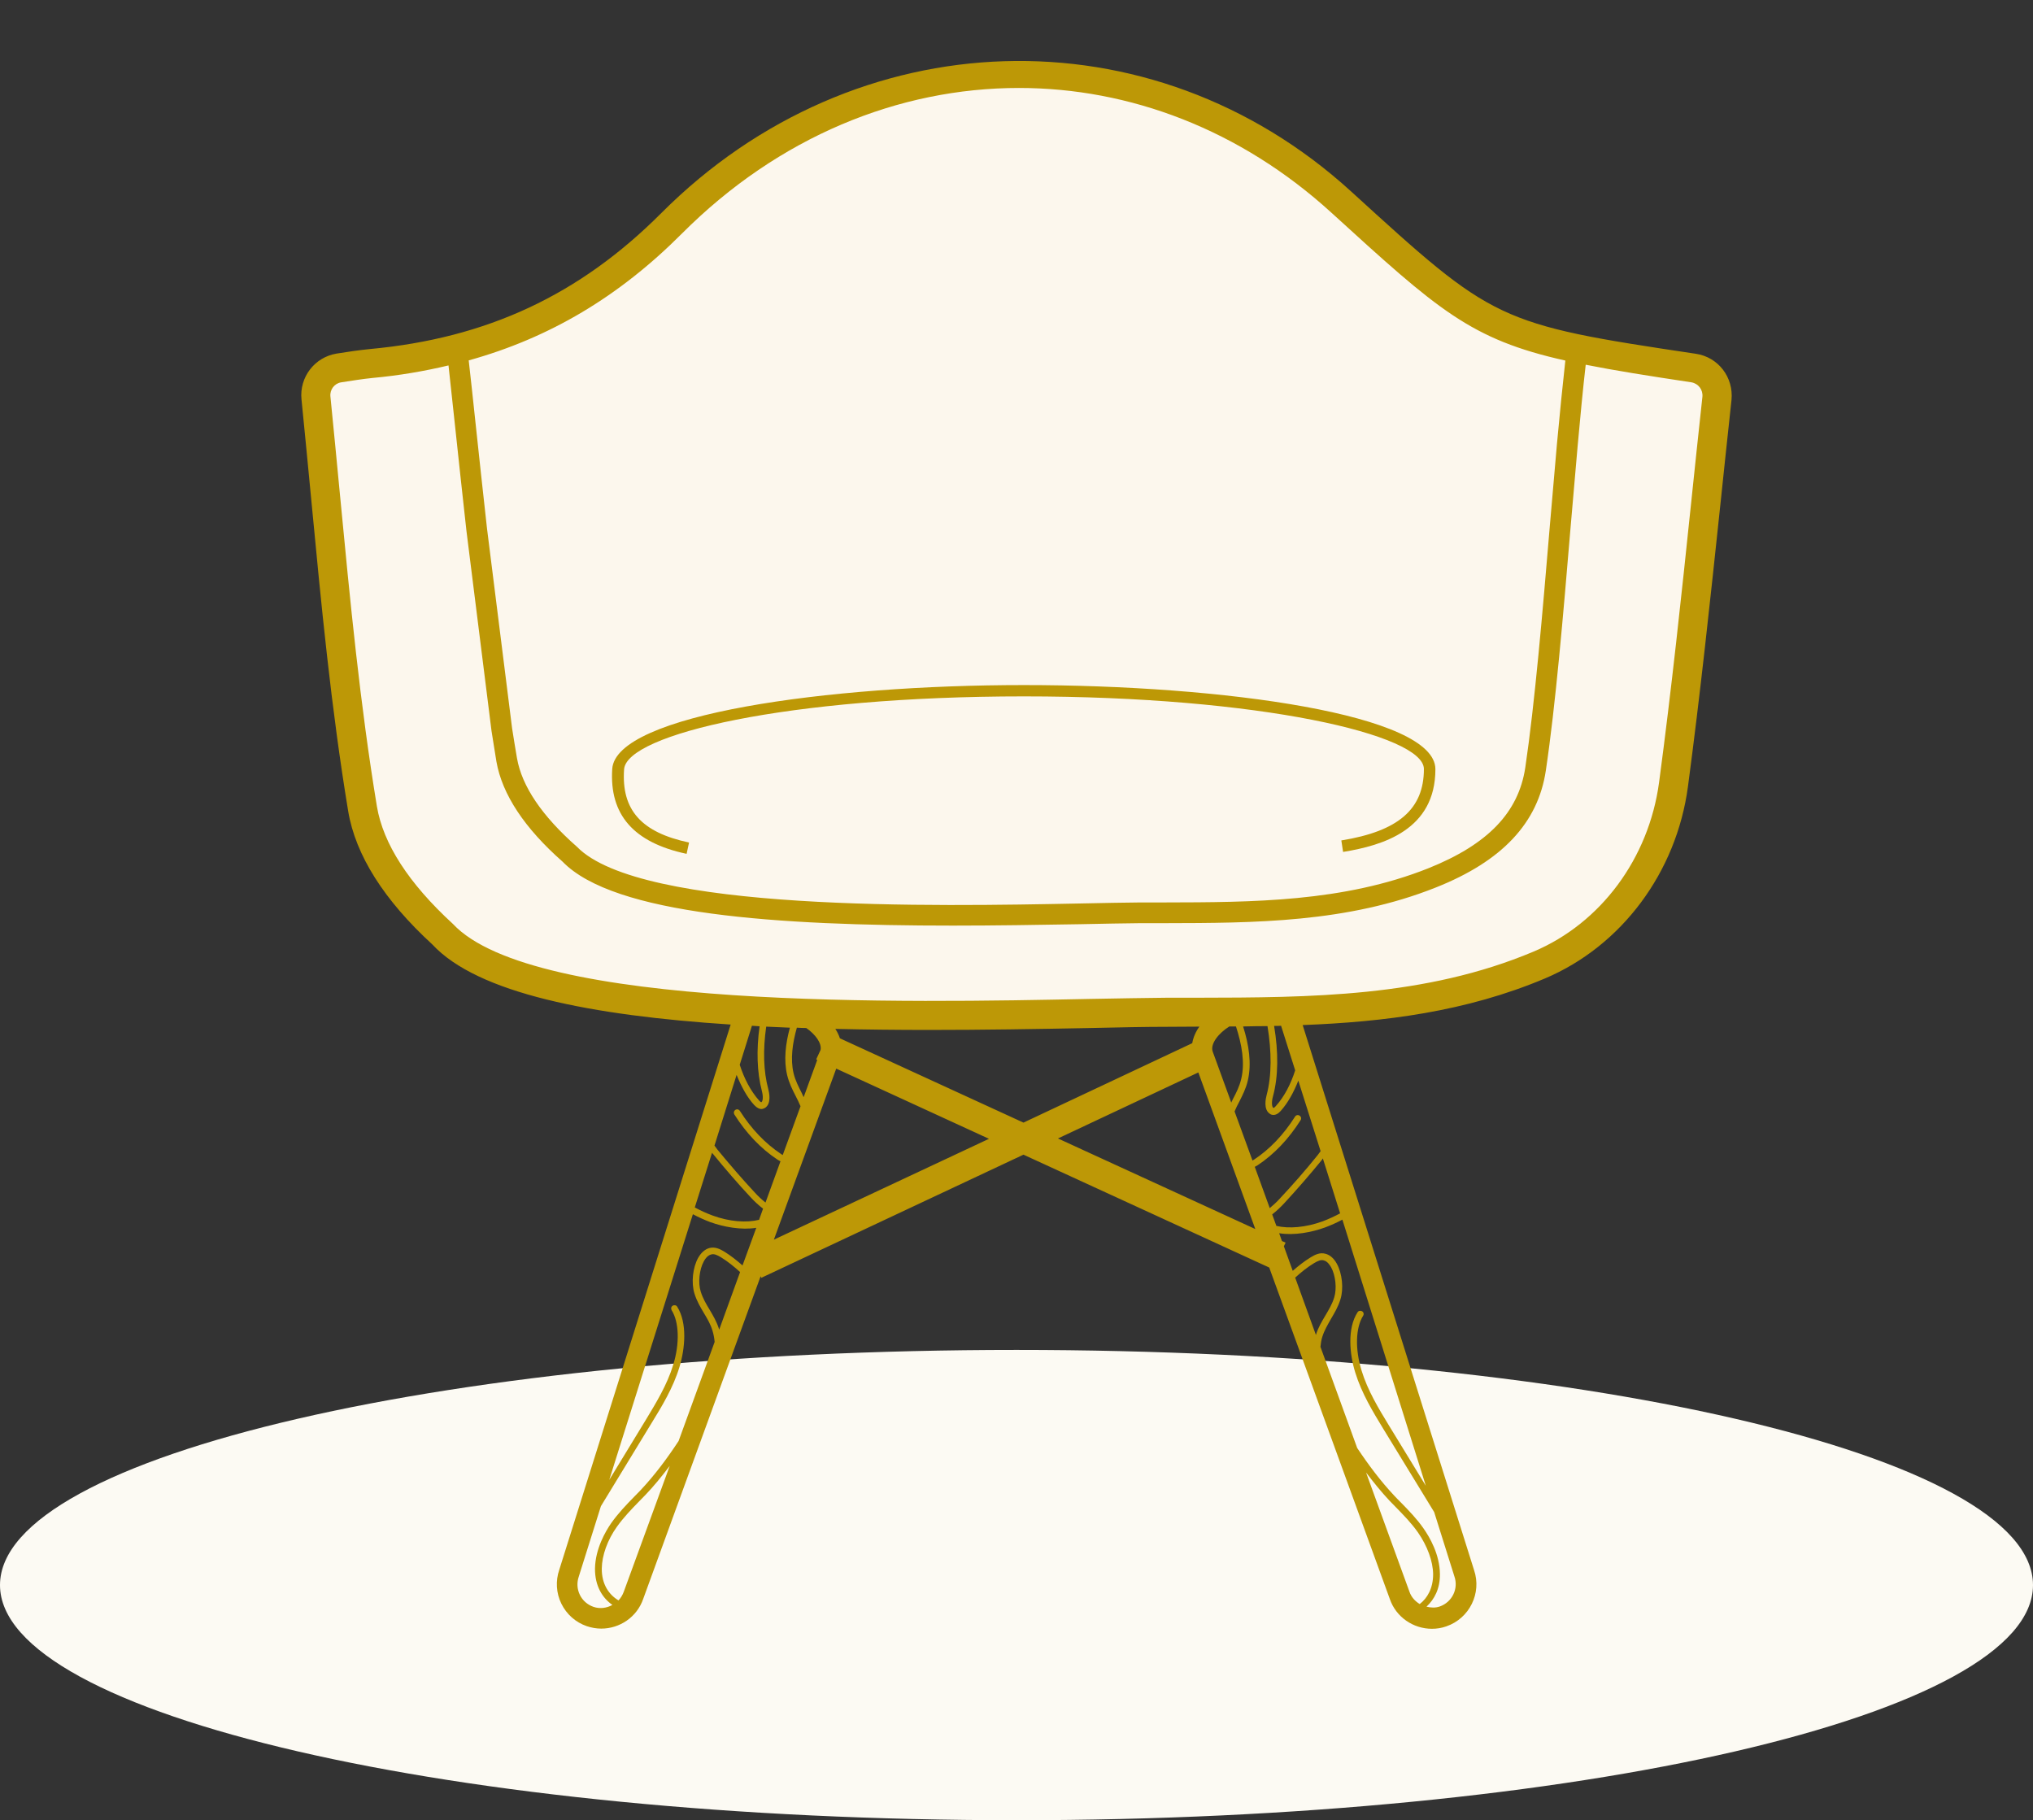 <?xml version="1.0" encoding="utf-8"?>
<!-- Generator: Adobe Illustrator 23.0.1, SVG Export Plug-In . SVG Version: 6.00 Build 0)  -->
<svg version="1.1" id="Layer_1" xmlns="http://www.w3.org/2000/svg" xmlns:xlink="http://www.w3.org/1999/xlink" x="0px" y="0px"
	 viewBox="0 0 116.72 104.5" style="enable-background:new 0 0 116.72 104.5;" xml:space="preserve">
<rect x="0" y="0" width="116.72" height="104.5" fill="#333333" stroke="none"/>
<style type="text/css">
	.st0{fill-rule:evenodd;clip-rule:evenodd;fill:#FCFAF3;}
	.st1{fill:#FCF7ED;}
	.st2{fill:#BD9806;}
	.st3{display:none;}
	.st4{display:inline;fill-rule:evenodd;clip-rule:evenodd;fill:#FCFAF3;}
	.st5{display:inline;}
	.st6{fill:#BD9806;stroke:#BD9806;stroke-miterlimit:10;}
</style>
<g>
	<path class="st0" d="M58.36,77.5c32.23,0,58.36,6.04,58.36,13.5c0,7.46-26.13,13.5-58.36,13.5C26.13,104.5,0,98.46,0,91
		C0,83.54,26.13,77.5,58.36,77.5z"/>
	<g>
		<path class="st1" d="M95.58,20.43c-2.55-0.79-5.47-1.01-8.21-1.24c-2.82-1.71-5.49-3.63-7.99-5.79c-2.31-2-4.56-4.1-7.26-5.57
			C66.7,4.86,60.34,4.11,54.31,5.16c-6.04,1.05-11.61,4.08-16.27,7.99c-2.23,1.88-4.16,4.25-6.91,5.39
			c-3.28,1.37-7.01,2.49-10.57,2.64c-2.6,0.11-3.12,3.39-1.54,4.6c-0.05,0.19-0.1,0.38-0.15,0.57c-0.16,0.61-0.11,1.15,0.08,1.6
			c-0.19,4.08,0.07,8.14,0.74,12.18c0.68,4.06,1.59,8.76,4.08,12.15c2.58,3.51,6.54,4.37,10.61,4.97c4.97,0.73,9.95,1.39,14.97,0.86
			c0.42-0.04,0.78-0.17,1.09-0.35c0.39,0.34,0.92,0.55,1.58,0.55c8.45,0.05,17.05,0.45,25.48-0.17c6.64-0.49,13.78-2.47,16.89-8.65
			c0.95-0.28,1.77-1.05,1.84-2.31c0.37-6.94,1.05-13.86,2.05-20.74C98.64,23.83,98.55,21.35,95.58,20.43z"/>
		<g>
			<g>
				<g>
					<path class="st2" d="M97.36,20.31c-11.45-1.71-11.6-1.85-19.79-9.32C66.12,0.55,49.1,1.08,37.97,12.23
						c-4.7,4.71-10.02,7.19-16.74,7.81c-0.61,0.06-1.22,0.15-1.91,0.26c-1.26,0.21-2.14,1.36-2.01,2.63
						c0.19,1.89,0.37,3.78,0.55,5.65c0.59,6.2,1.15,12.06,2.13,17.99c0.42,2.52,2.06,5.11,4.83,7.65c2.61,2.81,9.13,4.08,17.13,4.6
						l-9.84,31.3c-0.22,0.64-0.18,1.34,0.12,1.95c0.3,0.61,0.82,1.07,1.46,1.29c0.27,0.09,0.55,0.14,0.83,0.14
						c1.06,0,2.05-0.66,2.41-1.71l6.74-18.52l0.04,0.09l15.05-7.07l14.11,6.48l6.92,19.02c0.36,1.06,1.36,1.72,2.42,1.72
						c0.27,0,0.55-0.04,0.83-0.14c1.33-0.46,2.04-1.91,1.59-3.23l-9.84-31.29c4.67-0.18,9.37-0.76,13.92-2.68
						c4.39-1.86,7.54-6.08,8.2-11.01c0.71-5.33,1.29-10.79,1.85-16.08c0.21-2.03,0.43-4.06,0.65-6.11
						C99.54,21.66,98.65,20.5,97.36,20.31z M39.15,13.41C44.7,7.85,51.6,5.05,58.5,5.05c6.35,0,12.7,2.38,17.95,7.17
						c6.12,5.58,7.96,7.26,13.42,8.48c-0.16,1.44-0.32,3.05-0.48,4.77l-0.41,4.72c-0.42,5-0.86,10.17-1.41,13.88
						c-0.39,2.58-2.15,4.41-5.57,5.78c-4.87,1.94-10.1,1.95-15.15,1.96l-1.37,0c-0.95,0.01-2.14,0.03-3.51,0.06
						c-8.18,0.16-25.2,0.5-28.85-3.26c-2-1.76-3.16-3.47-3.44-5.09c-0.09-0.54-0.19-1.12-0.28-1.71l-1.44-11.47
						c-0.24-2.12-0.46-4.22-0.67-6.16c-0.13-1.26-0.26-2.41-0.38-3.49C31.55,19.4,35.53,17.04,39.15,13.41z M35.81,91.39
						c-0.07,0.19-0.17,0.35-0.3,0.49c-0.54-0.32-0.97-0.92-0.96-1.83c0.01-0.75,0.32-1.63,0.87-2.4c0.38-0.53,0.82-0.99,1.25-1.43
						c0.13-0.13,0.26-0.27,0.39-0.4c0.49-0.51,0.94-1.07,1.39-1.66L35.81,91.39z M41.29,76.34c0-0.01,0-0.03-0.01-0.04
						c-0.13-0.42-0.34-0.77-0.54-1.11c-0.2-0.33-0.39-0.65-0.51-1.04c-0.16-0.51-0.08-1.27,0.18-1.74c0.08-0.15,0.22-0.34,0.42-0.39
						c0.17-0.05,0.34,0.03,0.56,0.16c0.39,0.24,0.75,0.53,1.1,0.85L41.29,76.34z M42.63,72.65c-0.33-0.29-0.67-0.56-1.04-0.79
						c-0.26-0.16-0.54-0.29-0.86-0.21c-0.26,0.07-0.48,0.27-0.65,0.57c-0.31,0.56-0.4,1.43-0.21,2.04c0.13,0.43,0.34,0.78,0.54,1.12
						c0.2,0.33,0.39,0.65,0.5,1.03c0.06,0.2,0.1,0.41,0.12,0.63l-2.07,5.69c-0.67,1.02-1.39,1.98-2.18,2.82
						c-0.13,0.13-0.26,0.27-0.39,0.4c-0.44,0.45-0.89,0.92-1.29,1.48c-0.34,0.49-0.92,1.49-0.94,2.62c-0.01,0.99,0.42,1.69,1,2.09
						c-0.32,0.18-0.72,0.24-1.09,0.11c-0.34-0.12-0.62-0.36-0.78-0.69c-0.16-0.33-0.18-0.7-0.06-1.05l1.27-4.04l2.92-4.79
						c0.58-0.94,1.23-2.01,1.59-3.2c0.32-1.06,0.46-2.52-0.13-3.46c-0.05-0.09-0.17-0.11-0.26-0.06c-0.09,0.06-0.11,0.17-0.06,0.26
						c0.43,0.68,0.47,1.91,0.09,3.14c-0.35,1.15-0.99,2.19-1.55,3.12l-2.12,3.48l4.8-15.25c0.32,0.17,0.65,0.32,0.99,0.45
						c0.78,0.28,1.78,0.47,2.65,0.33L42.63,72.65z M43.58,70.03c-0.72,0.18-1.71,0.11-2.68-0.25c-0.35-0.13-0.68-0.28-1.01-0.46
						l0.99-3.14c0.01,0.02,0.02,0.03,0.04,0.05c0.71,0.87,1.44,1.72,2.17,2.5c0.23,0.25,0.47,0.47,0.72,0.66L43.58,70.03z
						 M43.35,68.48c-0.73-0.78-1.45-1.62-2.16-2.48c-0.06-0.07-0.11-0.16-0.17-0.23l1.27-4.06c0.27,0.66,0.59,1.27,1.01,1.73
						c0.16,0.17,0.3,0.23,0.41,0.23c0.09,0,0.16-0.04,0.22-0.07c0.37-0.25,0.23-0.88,0.18-1.07c-0.28-1.03-0.31-2.27-0.12-3.59
						c0.45,0.02,0.91,0.04,1.36,0.06c-0.25,0.92-0.36,1.86-0.16,2.71c0.11,0.46,0.3,0.84,0.49,1.21c0.1,0.2,0.2,0.39,0.28,0.59
						l-1.02,2.8c-0.04-0.02-0.06-0.03-0.1-0.06c-0.9-0.6-1.7-1.43-2.36-2.47c-0.06-0.09-0.17-0.12-0.26-0.06
						c-0.09,0.06-0.11,0.17-0.06,0.26c0.69,1.09,1.52,1.96,2.47,2.59c0.05,0.03,0.11,0.07,0.18,0.1l-0.86,2.37
						C43.74,68.87,43.53,68.68,43.35,68.48z M43.74,62.63c0.08,0.3,0.07,0.59-0.03,0.65c0,0-0.04,0-0.13-0.1
						c-0.48-0.54-0.85-1.25-1.11-2.05l0.7-2.24c0.14,0.01,0.29,0.02,0.44,0.03C43.42,60.28,43.46,61.56,43.74,62.63z M46.92,60.85
						l-0.78,2.14c-0.04-0.08-0.08-0.17-0.12-0.26c-0.18-0.36-0.36-0.7-0.46-1.12c-0.19-0.81-0.06-1.73,0.19-2.61
						c0.18,0.01,0.35,0.02,0.54,0.02c0.52,0.36,0.9,0.87,0.82,1.26l-0.25,0.54L46.92,60.85z M44.43,71.17l3.58-9.82l8.77,4.03
						L44.43,71.17z M58.76,64.45l-10.54-4.84c-0.06-0.19-0.15-0.37-0.26-0.54c1.77,0.04,3.57,0.06,5.39,0.06
						c3.06,0,6.17-0.05,9.22-0.11c1.72-0.04,3.23-0.07,4.44-0.07l1.74-0.01c0.04,0,0.07,0,0.11,0c-0.21,0.29-0.35,0.61-0.41,0.95
						L58.76,64.45z M60.74,65.36l8.06-3.79l3.27,8.99L60.74,65.36z M70.58,58.93c0.12,0,0.25,0,0.38,0c0.33,1,0.53,2.09,0.3,3.02
						c-0.1,0.42-0.27,0.76-0.46,1.12c-0.04,0.07-0.07,0.15-0.11,0.23l-1.07-2.94C69.48,59.92,69.97,59.31,70.58,58.93z M74.36,73.35
						c0.34-0.31,0.7-0.6,1.08-0.83c0.22-0.13,0.39-0.21,0.56-0.16c0.2,0.05,0.33,0.24,0.42,0.39c0.26,0.47,0.34,1.23,0.18,1.74
						c-0.12,0.39-0.31,0.7-0.51,1.04c-0.2,0.34-0.41,0.68-0.54,1.11L74.36,73.35z M81.51,92.09c-0.26-0.16-0.48-0.39-0.59-0.71
						l-2.49-6.84c0.43,0.56,0.87,1.11,1.34,1.61c0.13,0.14,0.26,0.27,0.39,0.4c0.43,0.44,0.88,0.9,1.25,1.43
						c0.54,0.78,0.86,1.65,0.87,2.4C82.28,91.18,81.95,91.75,81.51,92.09z M81.86,85.3l-2.14-3.5c-0.56-0.92-1.2-1.97-1.55-3.12
						c-0.38-1.23-0.34-2.46,0.09-3.14c0.06-0.09,0.03-0.21-0.06-0.26c-0.09-0.05-0.21-0.03-0.26,0.06c-0.6,0.93-0.46,2.4-0.13,3.46
						c0.37,1.2,1.02,2.26,1.59,3.2l2.94,4.81l1.16,3.69c0.25,0.71-0.13,1.48-0.84,1.73c-0.26,0.09-0.51,0.07-0.76,0.01
						c0.45-0.42,0.78-1.03,0.77-1.87c-0.01-1.13-0.59-2.12-0.94-2.62c-0.39-0.56-0.85-1.03-1.29-1.48c-0.13-0.13-0.26-0.26-0.39-0.4
						c-0.77-0.82-1.47-1.75-2.13-2.74l-2.11-5.81c0.02-0.2,0.05-0.4,0.11-0.58c0.12-0.38,0.31-0.69,0.5-1.03
						c0.2-0.34,0.41-0.69,0.54-1.12c0.19-0.61,0.1-1.48-0.21-2.04c-0.17-0.31-0.39-0.5-0.65-0.57c-0.32-0.09-0.6,0.05-0.86,0.21
						c-0.36,0.22-0.7,0.49-1.02,0.77l-0.51-1.41l0.1-0.21l-0.21-0.09l-0.16-0.45c0.86,0.14,1.86-0.05,2.63-0.33
						c0.35-0.13,0.68-0.28,1-0.45L81.86,85.3z M75.95,66.51l0.99,3.15c-0.32,0.17-0.66,0.33-1.01,0.46
						c-0.96,0.35-1.93,0.43-2.65,0.26l-0.24-0.66c0.24-0.19,0.48-0.41,0.7-0.65c0.73-0.79,1.46-1.63,2.17-2.5
						C75.92,66.54,75.93,66.52,75.95,66.51z M75.82,66.09c-0.06,0.08-0.12,0.16-0.18,0.24c-0.7,0.87-1.43,1.7-2.16,2.48
						c-0.18,0.2-0.38,0.38-0.58,0.55l-0.86-2.37c0.06-0.03,0.12-0.07,0.16-0.09c0.95-0.63,1.78-1.5,2.47-2.59
						c0.06-0.09,0.03-0.21-0.06-0.26c-0.09-0.06-0.21-0.03-0.26,0.06c-0.66,1.04-1.45,1.87-2.36,2.47
						c-0.03,0.02-0.06,0.03-0.08,0.05l-1.03-2.82c0.08-0.19,0.17-0.38,0.27-0.56c0.18-0.36,0.38-0.74,0.49-1.21
						c0.23-0.98,0.06-2.08-0.27-3.11c0.47-0.01,0.94-0.02,1.4-0.02c0.24,1.46,0.25,2.84-0.05,3.96c-0.05,0.19-0.19,0.82,0.18,1.07
						c0.05,0.04,0.12,0.07,0.22,0.07c0.11,0,0.25-0.05,0.41-0.23c0.42-0.47,0.75-1.08,1.01-1.74L75.82,66.09z M73.15,58.9
						c0.13,0,0.27,0,0.4-0.01l0.81,2.56c-0.26,0.81-0.63,1.52-1.12,2.06c-0.09,0.1-0.13,0.1-0.13,0.1c-0.1-0.07-0.11-0.35-0.03-0.65
						C73.4,61.8,73.4,60.39,73.15,58.9z M97.74,22.78c-0.22,2.05-0.44,4.08-0.65,6.12c-0.55,5.27-1.13,10.73-1.84,16.03
						c-0.59,4.35-3.34,8.07-7.2,9.7c-6.21,2.62-12.87,2.64-19.31,2.65L67,57.28c-1.21,0.01-2.72,0.04-4.46,0.07
						C52.18,57.56,30.62,58,26,53.04c-2.54-2.33-4-4.6-4.36-6.74c-0.97-5.88-1.53-11.71-2.12-17.88c-0.18-1.88-0.36-3.77-0.55-5.66
						c-0.04-0.39,0.23-0.75,0.62-0.81c0.64-0.1,1.21-0.19,1.79-0.25c1.53-0.14,2.98-0.39,4.37-0.72c0.11,1.03,0.23,2.13,0.36,3.33
						c0.21,1.94,0.43,4.04,0.67,6.17l1.44,11.49c0.1,0.62,0.19,1.2,0.28,1.75c0.33,1.89,1.62,3.83,3.8,5.75
						c2.96,3.05,12.36,3.67,22.41,3.67c2.42,0,4.87-0.04,7.28-0.08c1.36-0.03,2.55-0.05,3.49-0.06l1.37,0
						c5.16-0.01,10.5-0.02,15.59-2.05c3.8-1.51,5.86-3.7,6.31-6.71c0.56-3.75,1-8.94,1.42-13.95l0.41-4.72
						c0.15-1.67,0.3-3.23,0.46-4.63c1.65,0.33,3.61,0.64,6.07,1.01C97.51,22.02,97.78,22.38,97.74,22.78z"/>
					<path class="st2" d="M39.42,49.02l0.14-0.65c-2.74-0.58-3.89-1.87-3.73-4.2c0.14-2.02,9.4-4.19,22.96-4.19
						c13.53,0,22.96,2.2,22.96,4.17c0,2.3-1.46,3.57-4.74,4.1l0.1,0.66c2.28-0.37,5.3-1.26,5.3-4.75c0-3.14-12.17-4.83-23.63-4.83
						c-11.29,0-23.41,1.69-23.63,4.81C34.98,46.77,36.37,48.37,39.42,49.02z"/>
				</g>
			</g>
		</g>
	</g>
</g>
<g class="st3">
	<path class="st4" d="M58.36,77.5c32.23,0,58.36,6.04,58.36,13.5c0,7.46-26.13,13.5-58.36,13.5C26.13,104.5,0,98.46,0,91
		C0,83.54,26.13,77.5,58.36,77.5z"/>
	<g class="st5">
		<path class="st1" d="M78.51,19c-0.1-2.44-0.56-4.7-2.13-6.64c-1.38-1.69-3.3-2.86-5.36-3.53c-1.04-0.34-1.94-0.44-2.73-1.24
			c-0.6-0.6-1.04-1.34-1.55-2.02C65.31,3.69,63.57,2.38,61.19,2c-4.86-0.77-10.74,0.84-12.18,6.13c-0.05,0.17-0.07,0.34-0.08,0.5
			c-2.38,0.2-4.83,0.82-6.62,2.4c-1.97,1.73-2.99,4.36-3.23,6.92c-0.23,2.43,0.38,5.04,1.7,7.11c0.7,1.1,1.58,2.15,2.76,2.74
			c0.7,0.35,1.95,0.38,2.69,0.66c-0.02,1.47-0.04,2.94-0.07,4.41c-1.53,0.22-2.07,1.85-1.6,3.05c-0.15,0.3-0.24,0.62-0.24,0.97v0.09
			c0,0.56,0.24,1.15,0.64,1.55c0.2,0.21,0.43,0.37,0.71,0.45c0.26,0.14,0.54,0.2,0.85,0.19c0.36-0.02,0.73-0.1,1.06-0.27
			c0.44,0.14,0.91,0.22,1.39,0.25c2.13,0.13,4.3,0.01,6.43,0c4.46-0.03,8.92-0.09,13.38-0.19c0.42-0.01,0.78-0.12,1.08-0.29
			c0.5,0.22,1.07,0.3,1.55,0.16c1.26-0.35,1.7-1.52,1.53-2.7c-0.08-0.56-0.2-1.08-0.37-1.62c-0.28-0.89-0.91-1.38-1.62-1.51
			c0-0.16-0.01-0.31-0.01-0.47c-0.01-0.49-0.14-0.89-0.35-1.21c0.27-0.32,0.45-0.74,0.5-1.24c0.09-0.91,1.77-1.78,2.38-2.34
			c0.89-0.82,1.62-1.78,2.58-2.53C78.1,23.58,78.62,21.56,78.51,19z"/>
		<path class="st1" d="M81.17,75.82c-0.03-0.71-0.33-1.25-0.76-1.6c0.05-0.89-0.42-1.76-1.58-1.98c-1.98-0.38-3.77-1.24-5.64-1.95
			c-2.01-0.76-4.09-1.33-6.2-1.75c-0.16-0.03-0.31-0.05-0.46-0.05c-0.16-0.7-0.79-1.37-1.14-1.91c-0.37-0.58-1.14-0.55-1.52,0
			c-1.02,1.5-2.04,3-3.06,4.5c-0.84,1.23-1.65,2.36-1.63,3.91c0,0.36,0.22,0.62,0.5,0.76c-0.3,0.83-1.35,0.58-2.22,0.18
			c0.13-0.2,0.17-0.46,0.13-0.72l-0.31-1.86c-0.02-0.14-0.07-0.25-0.14-0.34c0.08-0.21,0.07-0.46-0.1-0.71
			c-0.74-1.08-1.45-2.2-2.24-3.25c-0.32-0.43-0.72-0.81-1.03-1.25c-0.31-0.46-0.42-0.95-0.78-1.4c-0.52-0.64-1.32-0.15-1.43,0.51
			c-0.65,0.11-1.05,0.57-1.19,1.11c-0.04,0.04-0.08,0.07-0.12,0.11c-0.07,0.08-0.15,0.15-0.23,0.22c-0.17,0.11-0.34,0.22-0.53,0.3
			c-0.06,0.03-0.12,0.06-0.18,0.09c-0.07,0.02-0.15,0.03-0.23,0.06c-2.68,0.83-5.39,1.61-8.04,2.52c-1.01,0.35-2.11,0.69-2.97,1.34
			c-1.04,0.78-1.43,1.84-1.78,3.05c-0.73,2.48-1.27,5.1-1.4,7.69c-0.13,2.64,0.84,5.37,0.13,7.96c-0.61,2.21,2.05,3.39,3.48,2.32
			c0.28,0.14,0.62,0.21,1.02,0.2c13.3-0.49,26.61-0.38,39.9,0.34c0.99,0.05,1.63-0.46,1.93-1.14c0.25-0.34,0.41-0.78,0.39-1.32
			C81.55,86.46,81.36,81.14,81.17,75.82z"/>
		<g>
			<g>
				<g>
					<path class="st6" d="M82.56,83.83c-0.06-1.54-1.37-10.09-2.16-11c-1.02-1.17-10.15-4.22-14.43-5.6l-1.2-1.64
						c0.02-0.02,0.03-0.04,0.02-0.04l0.1-1.22c0.59-0.38,1.17-0.81,1.71-1.28c1.29-1.12,2.23-2.51,2.78-4.11l0.24-0.69
						c0.18-0.53,0.36-1.06,0.53-1.59c0.21-0.34,0.39-0.69,0.52-1.08c0.04-0.11,0.06-0.22,0.09-0.33c0.16-0.21,0.36-0.4,0.65-0.59
						c0.85-0.54,1.28-1.49,1.67-2.33l0.09-0.19c0.22-0.47,1.9-6.11,0-7.93c-0.14-1.61-0.3-3.14-0.57-4.63
						c0.09-0.05,0.16-0.11,0.22-0.17c0.2-0.2,0.45-0.56,0.45-1.18l0.01-1.06c0.01-0.97,0.01-0.97,0-1.85l-0.01-1.2
						c-0.01-1.22-0.87-1.5-1.64-1.58c-0.01-0.5-0.03-0.95-0.05-1.37c-0.04-0.88-0.08-1.72,0.07-1.99c0.11-0.19,0.57-0.37,0.94-0.51
						c0.28-0.11,0.56-0.22,0.8-0.35c4.29-2.33,6.48-6.74,5.72-11.51c-0.8-4.97-4.55-8.6-9.56-9.26c-0.1-0.01-0.33-0.18-0.39-0.3
						c-1.75-3.75-5.52-6.34-9.7-6.71L58.89,0.5l-0.29,0l-0.31,0l-0.58,0.02v0.03c-4.18,0.37-7.95,2.95-9.7,6.71
						c-0.05,0.12-0.29,0.28-0.38,0.3c-5.01,0.66-8.77,4.29-9.56,9.26c-0.77,4.77,1.42,9.18,5.72,11.51c0.24,0.13,0.52,0.24,0.8,0.35
						c0.37,0.15,0.84,0.33,0.94,0.51c0.15,0.27,0.11,1.11,0.07,1.99c-0.02,0.41-0.04,0.86-0.05,1.36c-0.73,0.07-1.63,0.33-1.64,1.58
						l-0.01,1.17c-0.01,0.89-0.01,0.89,0,1.85l0.01,1.09c0,0.62,0.25,0.98,0.45,1.18c0.05,0.05,0.13,0.11,0.21,0.16
						c-0.14,0.87-0.27,1.73-0.38,2.59c-0.11,0.81-0.21,1.61-0.34,2.41c-0.02,0.1-0.02,0.2-0.02,0.29c0,0.05,0,0.11,0,0.11
						c-1.15,2.52-0.67,4.99-0.05,7.08c0.33,1.09,0.91,2.43,2.5,3.06c0.04,0.16,0.07,0.31,0.12,0.46c0.07,0.23,0.19,0.43,0.29,0.64
						c0.29,0.84,0.58,1.69,0.85,2.53c0.69,2.24,2.24,4.12,4.6,5.59l0.08,0.95l-1.38,1.89c-4.24,1.37-13.51,4.46-14.54,5.64
						c-0.79,0.91-2.1,9.46-2.16,11c-0.08,2.04,0.57,9.74,0.6,10.07l0.04,0.52l0.52,0.02c1.55,0.05,7.57,0.06,14.81,0.06
						c12.24,0,27.94-0.05,31.26-0.06l0.53,0l0.05-0.53C82,93.57,82.64,85.87,82.56,83.83z M65.54,68.04l0.48,0.36
						c-0.29,0.58-1.02,1.96-2.34,4.27c-1.33,2.3-3.32,2.69-4.16,2.74v-0.96c0-1.14,0.2-1.58,0.77-2.25c1.05-1.23,3.16-4.6,3.97-5.91
						L65.54,68.04z M57.14,71.66c-0.98-1.15-3.01-4.38-3.84-5.72v-0.94c1.36,0.71,2.78,1.3,4.12,1.82c0.34,0.13,0.74,0.2,1.13,0.2
						c0.31,0,0.6-0.04,0.85-0.13c1.4-0.5,2.93-1.1,4.4-1.9v0.5c-0.49,0.8-3,4.86-4.12,6.18c-0.66,0.77-0.97,1.39-0.97,2.79v0.97
						h-0.59v-0.97C58.11,73.04,57.79,72.43,57.14,71.66z M45.09,35.3l0.01-1.18c0-0.33,0-0.41,1.07-0.45l10.41-0.07v-0.66h-9.84
						c0-0.64,0.03-1.22,0.05-1.72c0.05-1.24,0.09-2.05-0.22-2.61c-0.31-0.56-0.94-0.8-1.54-1.03c-0.23-0.09-0.46-0.18-0.67-0.29
						c-3.84-2.08-5.81-6.03-5.12-10.3c0.71-4.45,4.07-7.7,8.56-8.29c0.05-0.01,0.1-0.03,0.15-0.04c2.67-0.55,5.23,0.07,7.04,1.73
						c1.46,1.34,2.19,3.17,1.95,4.9l0.82,0.11c0.27-2-0.56-4.1-2.22-5.62c-1.7-1.56-3.98-2.28-6.41-2.11c1.66-3.49,5.26-5.84,9.2-6
						l0.15-0.01h0.13h0.05l0.2,0.01c3.97,0.16,7.6,2.54,9.24,6.07c0.22,0.47,0.79,0.9,1.29,0.96c4.48,0.59,7.84,3.84,8.56,8.29
						c0.68,4.27-1.28,8.21-5.12,10.3c-0.2,0.11-0.44,0.2-0.67,0.29c-0.6,0.23-1.23,0.48-1.54,1.03c-0.31,0.56-0.28,1.38-0.22,2.61
						c0.02,0.5,0.05,1.08,0.05,1.72h-1.66v0.72l2.33,0.01c0.98,0.03,0.98,0.11,0.98,0.45l0.01,1.2c0.01,0.87,0.01,0.87,0,1.83
						l-0.01,1.06c0,0.09-0.01,0.27-0.1,0.35c-0.07,0.07-0.23,0.1-0.42,0.1c-0.15,0-16.78-0.01-18.23-0.01l1.95-2.72l-0.54-0.39
						l-2.23,3.11c-0.63,0-1.23,0-1.77,0l1.95-2.72l-0.54-0.39l-2.23,3.11c-0.67,0-1.26,0-1.77,0l1.95-2.73l-0.54-0.39l-2.23,3.11
						c-1.08,0-1.67,0-1.74,0.01c-0.01,0-0.02,0-0.04,0l1.95-2.73l-0.54-0.39l-1.9,2.65l-0.01-1.06
						C45.08,36.19,45.08,36.19,45.09,35.3z M72.02,44.63c-0.39,0.05-0.71,0.03-0.89-0.1c-0.37-0.26-0.45-0.98-0.52-1.75
						c-0.1-0.97-0.22-2.14-1-2.95c0.92,0,1.57,0,1.82,0c0.28,1.51,0.45,3.07,0.58,4.72L72.02,44.63z M47.72,39.82
						c-0.77,0.82-0.9,1.99-1,2.95c-0.08,0.77-0.15,1.49-0.52,1.75c-0.21,0.15-0.56,0.18-1.03,0.09c0-0.3,0-0.66,0.02-1.05
						c0.06-0.42,0.12-0.84,0.18-1.26c0.11-0.82,0.22-1.65,0.35-2.48C45.92,39.82,46.66,39.82,47.72,39.82z M46.17,53.72
						c-0.71-0.51-1.03-1.25-1.25-2c-0.56-1.88-1-4.09-0.01-6.26c0.01-0.02,0.01-0.03,0.02-0.05c0.26,0.05,0.5,0.08,0.71,0.08
						c0.42,0,0.76-0.1,1.04-0.29c0.68-0.48,0.78-1.39,0.87-2.34c0.14-1.34,0.29-2.61,1.84-3.04c2.83,0,6.6,0,8.92,0h0.58
						c2.93,0,6.47,0,9.06,0c1.54,0.43,1.7,1.7,1.84,3.04c0.1,0.96,0.19,1.87,0.87,2.34c0.28,0.19,0.62,0.29,1.04,0.29
						c0.26,0,0.56-0.04,0.88-0.12c0.74,1.47-0.13,5.53-0.47,6.27l-0.09,0.19c-0.31,0.66-0.63,1.33-1.1,1.72
						c-0.07-1.09-0.44-2.22-1.09-3.29l-0.76-1.25l-0.01,1.46c-0.01,1.41-0.57,3.3-1.81,4.31c-0.7,0.57-1.51,0.77-2.41,0.6
						c-0.47-0.09-1.13-0.6-1.78-1.09c-1.11-0.84-2.26-1.72-3.37-1.42c-0.45,0.12-0.83,0.42-1.15,0.9c-0.32-0.48-0.7-0.78-1.15-0.9
						c-1.1-0.29-2.26,0.58-3.37,1.42c-0.64,0.49-1.31,0.99-1.78,1.09c-0.91,0.17-1.72-0.02-2.41-0.6c-1.24-1.01-1.8-2.89-1.81-4.31
						l-0.01-1.46l-0.76,1.25C46.58,51.39,46.21,52.58,46.17,53.72z M48.67,58.41c-0.01-0.04-0.03-0.08-0.04-0.12
						c0.28,0.17,0.57,0.34,0.89,0.47c2.6,1.08,5.24,0.82,7.06-0.7c0,0-4.43,0.89-6.74-0.07c-0.67-0.28-1.23-0.65-1.67-1.09
						c-0.61-0.47-1.16-1.64-1.15-2.69c-0.04-0.73,0.07-1.5,0.35-2.27c0.28,1.29,0.91,2.64,1.95,3.49c0.88,0.73,1.95,0.99,3.1,0.77
						c0.66-0.13,1.37-0.67,2.12-1.24c0.91-0.69,1.94-1.47,2.66-1.28c0.35,0.09,0.67,0.45,0.93,1.05l0.21,0.25h0.55l0.11-0.25
						c0.26-0.6,0.57-0.96,0.93-1.05c0.72-0.18,1.75,0.59,2.66,1.28c0.75,0.57,1.46,1.11,2.12,1.24c1.14,0.22,2.21-0.04,3.1-0.77
						c1.04-0.85,1.67-2.2,1.95-3.49c0.29,0.79,0.4,1.58,0.35,2.32c0.01,0.99-0.9,2.92-2.82,3.73c-2.31,0.98-6.74,0.07-6.74,0.07
						c1.08,0.9,2.44,1.35,3.91,1.35c1.02,0,2.08-0.22,3.15-0.66c0.29-0.12,0.54-0.27,0.79-0.42l-0.08,0.22
						c-0.49,1.42-1.28,2.6-2.44,3.6c-2.04,1.77-4.61,2.83-6.85,3.62c-0.29,0.1-0.82,0.07-1.16-0.06c-1.37-0.53-2.82-1.13-4.18-1.86
						C50.99,62.45,49.36,60.67,48.67,58.41z M51.16,68.13l1.38-1.84c0.81,1.31,2.92,4.68,3.97,5.91c0.57,0.67,0.77,1.11,0.77,2.25
						v0.96c-0.83-0.06-2.84-0.46-4.16-2.74c-1.33-2.31-2.05-3.69-2.34-4.27L51.16,68.13z M48.7,93.33c-5.94,0-10.87-0.02-12.82-0.05
						c-0.15-1.8-0.62-7.73-0.55-9.4c0.09-2.2,1.45-9.61,1.87-10.28c0.57-0.66,6.54-2.85,12.8-4.9c0.27,0.53,0.98,1.92,2.4,4.38
						c0.66,1.14,1.46,1.87,2.25,2.34h-3.31c-1.56,0-2.6,1.36-2.64,3.47C48.6,83.44,48.68,91.99,48.7,93.33z M80.85,93.27
						c-4.3,0.02-19.56,0.06-31.32,0.06c-0.01-1.31-0.1-9.88,0-14.42c0.03-1.28,0.52-2.66,1.82-2.66h7.9c0.01,0,0.02,0,0.03,0
						c0,0,0.01,0,0.01,0l0.48-0.03c1.08-0.11,3.21-0.64,4.64-3.14c1.39-2.42,2.11-3.81,2.39-4.36c6.24,2.04,12.16,4.22,12.72,4.85
						c0.44,0.69,1.8,8.11,1.89,10.3C81.46,85.54,80.99,91.45,80.85,93.27z"/>
					<rect x="58.5" y="32.95" class="st6" width="7.78" height="0.66"/>
					<rect x="51.29" y="28.12" class="st6" width="0.66" height="3.01"/>
					<rect x="58.28" y="28.12" class="st6" width="0.66" height="3.01"/>
					<rect x="65.26" y="28.12" class="st6" width="0.66" height="3.01"/>
					<path class="st6" d="M52.77,79.94c-0.72,0-1.31,0.59-1.31,1.31c0,0.72,0.59,1.31,1.31,1.31s1.31-0.59,1.31-1.31
						C54.08,80.53,53.5,79.94,52.77,79.94z M52.77,81.9c-0.36,0-0.65-0.29-0.65-0.65c0-0.36,0.29-0.65,0.65-0.65
						c0.36,0,0.65,0.29,0.65,0.65C53.42,81.61,53.13,81.9,52.77,81.9z"/>
					<path class="st6" d="M59.98,79.94c-0.72,0-1.31,0.59-1.31,1.31c0,0.72,0.59,1.31,1.31,1.31s1.31-0.59,1.31-1.31
						C61.29,80.53,60.71,79.94,59.98,79.94z M59.98,81.9c-0.36,0-0.65-0.29-0.65-0.65c0-0.36,0.29-0.65,0.65-0.65
						s0.65,0.29,0.65,0.65C60.63,81.61,60.34,81.9,59.98,81.9z"/>
					<path class="st6" d="M52.77,87.18c-0.72,0-1.31,0.59-1.31,1.31c0,0.72,0.59,1.31,1.31,1.31s1.31-0.59,1.31-1.31
						C54.08,87.77,53.5,87.18,52.77,87.18z M52.77,89.14c-0.36,0-0.65-0.29-0.65-0.65s0.29-0.65,0.65-0.65
						c0.36,0,0.65,0.29,0.65,0.65S53.13,89.14,52.77,89.14z"/>
					<path class="st6" d="M59.98,87.18c-0.72,0-1.31,0.59-1.31,1.31c0,0.72,0.59,1.31,1.31,1.31s1.31-0.59,1.31-1.31
						S60.71,87.18,59.98,87.18z M59.98,89.14c-0.36,0-0.65-0.29-0.65-0.65s0.29-0.65,0.65-0.65s0.65,0.29,0.65,0.65
						C60.63,88.85,60.34,89.14,59.98,89.14z"/>
				</g>
			</g>
		</g>
	</g>
</g>
<g class="st3">
	<path class="st4" d="M58.36,77.5c32.23,0,58.36,6.04,58.36,13.5c0,7.46-26.13,13.5-58.36,13.5C26.13,104.5,0,98.46,0,91
		C0,83.54,26.13,77.5,58.36,77.5z"/>
	<g class="st5">
		<path class="st1" d="M96.67,43.62c0.3-1.69,0.49-3.41,0.53-5.13c0.01-0.29-0.03-0.58-0.11-0.86c0.03-0.19,0.04-0.38,0.04-0.57
			c-0.08-1.78-1.44-3.28-3.28-3.28h-2.09c-0.21,0-0.42,0.02-0.63,0.07c-0.32-0.1-0.67-0.15-1.03-0.14l-15.5,0.5
			c-2.64,0.09-5.27,0.17-7.91,0.26c-2.49,0.08-5,0.25-7.49,0.04c-0.15-0.01-0.29-0.03-0.44-0.04c-0.13-0.01-0.2-0.02-0.23-0.02
			c-0.22-0.03-0.44-0.07-0.65-0.1c-0.86-0.13-1.73-0.26-2.6-0.35c-1.52-0.15-3.13-0.05-4.56,0.47c-0.05,0.02-0.1,0.04-0.14,0.06
			c-0.66-0.76-1.61-1.26-2.63-1.21c-1.92,0.09-3.49,1.54-3.51,3.51c-0.04,3.05,0.07,6.1,0.33,9.14c0.15,1.73,0.36,3.45,0.59,5.18
			c0.05,0.37,0.1,0.75,0.17,1.11c-0.81,0.75-1.31,1.8-1.22,2.98c0.02,0.23,0.05,0.46,0.1,0.69c-0.86,0.29-1.73,0.51-2.62,0.71
			c-1.22,0.27-2.42,0.61-3.6,0.99c-0.07,0-0.14,0-0.21-0.01c-0.02,0-0.05-0.01-0.08-0.01c-0.14-0.05-0.29-0.08-0.43-0.13
			c0.01,0-0.03-0.02-0.09-0.05c0.37-0.47,0.6-1.05,0.57-1.64c-0.12-2.13-1.47-3.8-3.5-4.45c-0.77-0.24-1.54-0.26-2.3-0.13
			c-0.62,0.04-1.24,0.17-1.83,0.39c-2.76,1.03-5.03,3.89-4.06,6.97c0.63,1.99,2.25,3.16,4.11,3.78c-0.12,0.25-0.21,0.53-0.27,0.82
			c-0.04,0.01-0.09,0.03-0.09,0.04c-0.04,0.01-0.08,0.01-0.1,0.02c-0.21,0.02-0.42,0.02-0.62,0.02c-0.45,0.02-0.91,0.03-1.36,0.05
			c-0.86,0.03-1.71,0.06-2.57,0.09c-0.45,0.02-0.91,0.03-1.36,0.05c0,0-0.01,0-0.01,0c-1.19-0.94-3.2-0.9-4.02,0.65
			c-0.32,0.61-0.44,1.21-0.38,1.77c-0.07,1.19-0.19,2.41-0.14,3.59c0.09,2.16,1.85,3.22,3.79,3.26c0,0.05,0,0.1,0,0.16
			c0.4,6.61,0.42,13.23,0.06,19.84c-0.08,1.39,1.27,2.71,2.65,2.65c0.3-0.01,0.59-0.07,0.85-0.16c0.23,0.07,0.48,0.11,0.73,0.11
			c9.11,0.06,18.21,0.12,27.32,0.19c0.2,0,0.4-0.03,0.59-0.07c0.77-0.15,1.46-0.61,1.87-1.25c0.76,0.53,1.73,0.72,2.78,0.76
			c2.06,0.08,4.13,0.14,6.19,0.2c4.03,0.11,8.05,0.18,12.08,0.2c4.65,0.03,9.29,0.01,13.94-0.05c0.22,0,0.44-0.03,0.65-0.08
			c0.08,0.01,0.17,0.01,0.25,0c1.77-0.08,2.89-1.34,3.04-3.04c0.13-1.43,0.26-2.86,0.38-4.29c0.15-1.66,0.41-3.42-0.67-4.73
			c0.41-2.1,0.79-4.08,0.37-6.23c-0.02-0.13-0.06-0.25-0.11-0.37l0.01-5.64c0-0.34-0.06-0.67-0.18-0.99c0-0.06,0-0.12,0-0.18
			c0.01-2.62,0.03-5.25,0.08-7.87c0.11-5.19,0.37-10.38,1-15.54c0.08-0.67-0.18-1.33-0.62-1.86C96.57,44.17,96.63,43.9,96.67,43.62z
			 M46.53,85.87c0.16,0.05,0.35,0.1,0.38,0.09C46.77,86,46.62,85.93,46.53,85.87z"/>
		<g>
			<circle class="st2" cx="90.51" cy="75.48" r="1.17"/>
			<path class="st2" d="M91.68,56.75c0-0.65-0.53-1.17-1.17-1.17c-0.65,0-1.17,0.53-1.17,1.17v12.49c0,0.65,0.53,1.17,1.17,1.17
				c0.65,0,1.17-0.53,1.17-1.17V56.75z"/>
			<g>
				<path class="st2" d="M94.39,93.82c-0.12,0.05-0.24,0.09-0.37,0.11C94.15,93.91,94.27,93.87,94.39,93.82z"/>
				<path class="st2" d="M96.75,33.11H84.5h-0.31v-0.31v-1.95c0-7.36-5.99-13.34-13.34-13.34S57.5,23.49,57.5,30.84v1.95v0.31h-0.31
					H44.94c-0.47,0-0.86,0.39-0.86,0.86v16.74v0.16l-0.12,0.09l-0.16,0.12c-1.39,1.05-2.35,2.56-2.7,4.27l-0.07,0.35l-0.06,0.28
					l-0.28-0.03l-0.35-0.04c-0.03,0-0.07,0-0.1,0c-0.02,0-0.03,0-0.05,0l-0.4,0.01l-0.26,0.01l-0.05-0.26l-0.07-0.32
					c-0.67-3.29-3.6-5.68-6.96-5.68c-3.92,0-7.1,3.19-7.1,7.1c0,1.55,0.49,3.02,1.42,4.26l0.47,0.62l0.38,0.5H27h-7.03
					c-0.47,0-0.86,0.39-0.86,0.86v9.36c0,0.47,0.39,0.86,0.86,0.86h1.95h0.31v0.31v21.61c0,0.47,0.39,0.86,0.86,0.86h70.54
					c2.19,0,3.98-1.79,3.98-3.98V33.96C97.61,33.49,97.22,33.11,96.75,33.11z M59.22,32.79v-1.95c0-6.41,5.22-11.63,11.63-11.63
					s11.63,5.22,11.63,11.63v1.95v0.31h-0.31H59.53h-0.31V32.79z M33.15,73.53v20.44v0.31h-0.31h-8.58h-0.31v-0.31V73.53v-0.31h0.31
					h8.58h0.31V73.53z M33.15,64.16v7.02v0.31h-0.31h-11.7h-0.31v-0.31v-7.02v-0.31h0.31h11.7h0.31V64.16z M33.24,61.87l-0.05,0.24
					l-0.25,0.01l-0.35,0.01c-0.05,0-0.09,0-0.14,0c-2.97,0-5.38-2.42-5.38-5.38c0-2.97,2.42-5.38,5.38-5.38
					c2.58,0,4.81,1.84,5.29,4.38l0.06,0.3l0.05,0.24l-0.22,0.1l-0.28,0.13c-2.07,0.94-3.58,2.82-4.04,5.05L33.24,61.87z
					 M45.64,73.53v20.44v0.31h-0.31H35.18h-0.31v-0.31V73.53v-0.31h0.31h10.14h0.31V73.53z M45.64,64.16v7.02v0.31h-0.31H35.18
					h-0.31v-0.31v-7.02v-0.31h0.31h10.14h0.31V64.16z M45.22,62.13h-9.93h-0.44L35,61.72l0.19-0.52c0.75-2.1,2.75-3.54,4.97-3.59
					l0.03,0l0.02,0l0.02,0l1.43,0.19l0.02,0l0.02,0.01c1.69,0.47,3.04,1.74,3.63,3.39l0.18,0.52l0.15,0.42H45.22z M47.27,61.87
					l-0.06-0.3c-0.21-1.04-0.64-1.99-1.27-2.83l-0.08-0.1l-0.06-0.08v-0.1v-6.38v-0.22L46,51.77l0.26-0.09
					c0.58-0.2,1.18-0.31,1.79-0.31c2.97,0,5.38,2.42,5.38,5.38c0,2.97-2.42,5.38-5.38,5.38c-0.05,0-0.1,0-0.14,0l-0.35-0.01
					l-0.25-0.01L47.27,61.87z M59.37,63.85h0.31v0.31v7.02v0.31h-0.31h-11.7h-0.31v-0.31v-7.02v-0.31h0.31H59.37z M56.56,73.53
					v20.44v0.31h-0.31h-8.58h-0.31v-0.31V73.53v-0.31h0.31h8.58h0.31V73.53z M95.89,86.95v5.07c0,1.25-1.02,2.26-2.26,2.26H58.59
					h-0.31v-0.31v-7.02v-0.31h0.31h36.99h0.31V86.95z M95.89,35.14v49.47v0.31h-0.31H58.59h-0.31v-0.31V73.53v-0.31h0.31h1.95
					c0.47,0,0.86-0.39,0.86-0.86v-9.36c0-0.47-0.39-0.86-0.86-0.86h-7.03h-0.63l0.38-0.5l0.47-0.62c0.93-1.24,1.42-2.71,1.42-4.26
					c0-3.92-3.19-7.1-7.1-7.1c-0.47,0-0.95,0.05-1.42,0.14l-0.47,0.1l-0.37,0.08v-0.38V35.14v-0.31h0.31h11.08h0.31v0.31v7.96v0.31
					h-0.31h-1.95c-0.47,0-0.86,0.39-0.86,0.86c0,0.47,0.39,0.86,0.86,0.86h6.24c0.47,0,0.86-0.39,0.86-0.86
					c0-0.47-0.39-0.86-0.86-0.86h-1.95h-0.31v-0.31v-7.96v-0.31h0.31h22.63h0.31v0.31v7.96v0.31h-0.31h-1.95
					c-0.47,0-0.86,0.39-0.86,0.86c0,0.47,0.39,0.86,0.86,0.86h6.24c0.47,0,0.86-0.39,0.86-0.86c0-0.47-0.39-0.86-0.86-0.86H84.5
					h-0.31v-0.31v-7.96v-0.31h0.31h11.08h0.31V35.14z"/>
				<path class="st2" d="M94.72,93.64c-0.1,0.07-0.21,0.13-0.33,0.18C94.5,93.77,94.62,93.71,94.72,93.64z"/>
				<path class="st2" d="M95.01,93.4c-0.09,0.09-0.19,0.17-0.29,0.24C94.82,93.57,94.92,93.49,95.01,93.4z"/>
			</g>
		</g>
	</g>
</g>
</svg>
